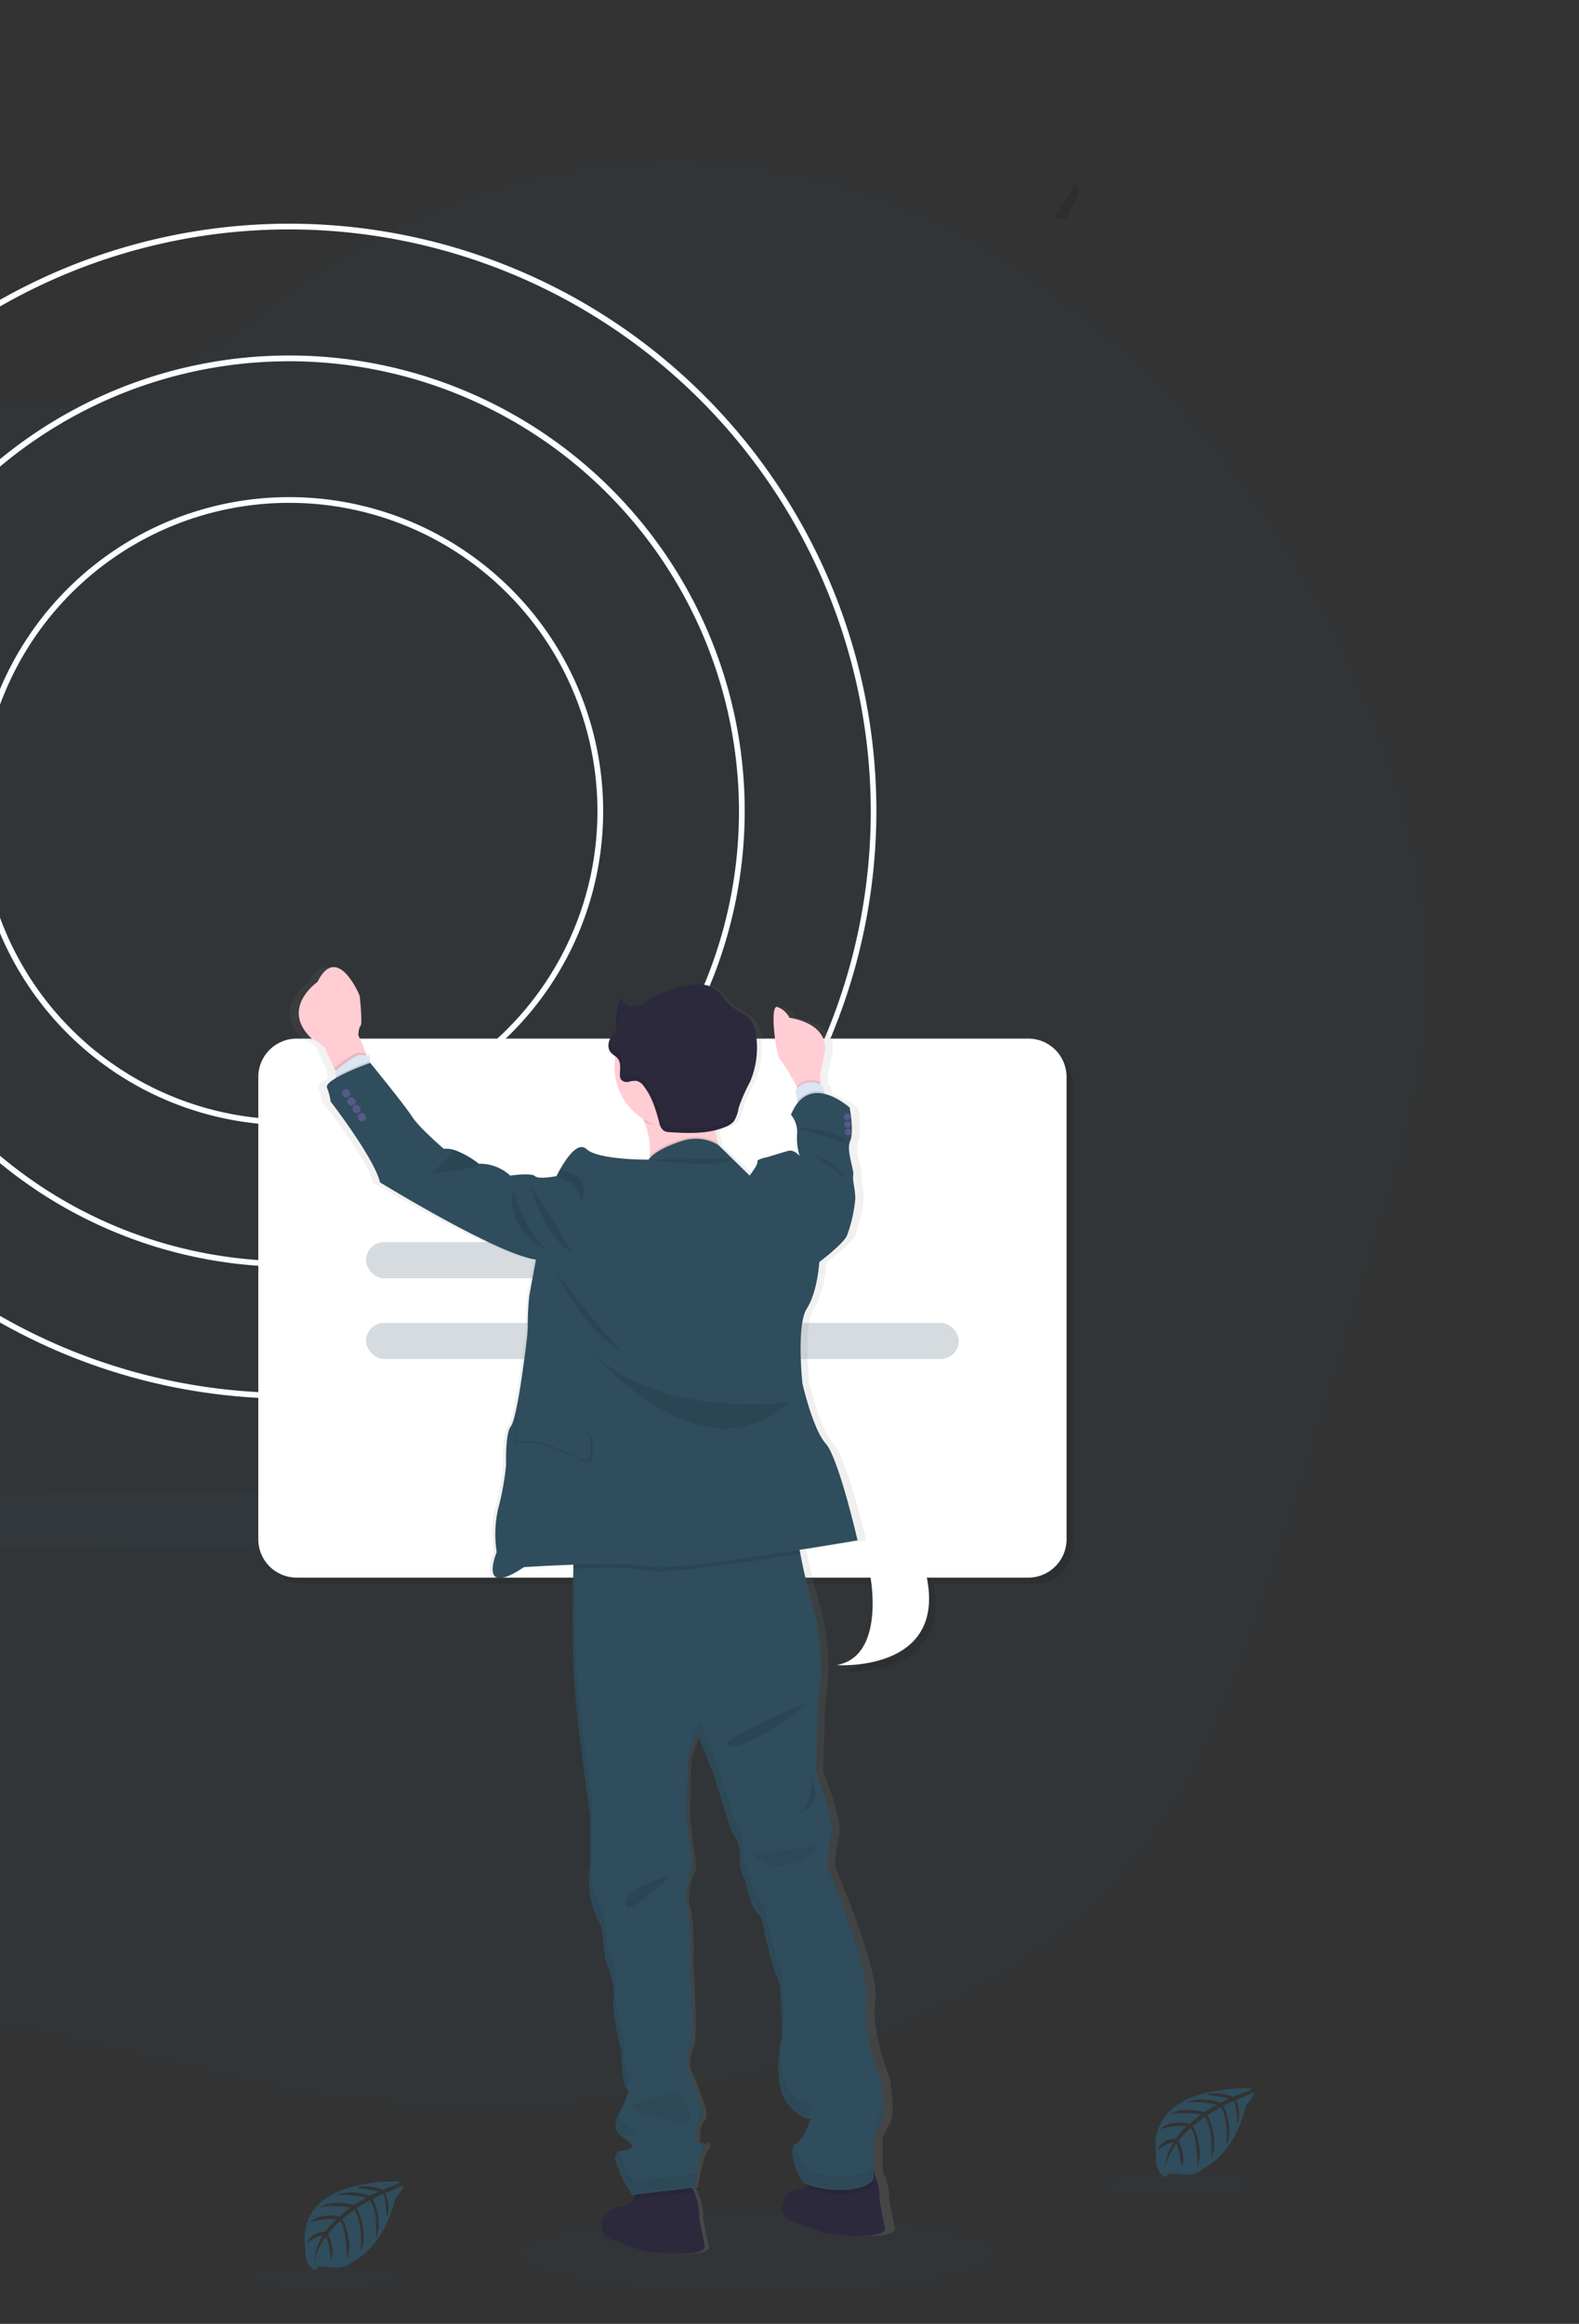 <svg xmlns="http://www.w3.org/2000/svg" xmlns:xlink="http://www.w3.org/1999/xlink" width="329" height="484" viewBox="0 0 329 484">
  <rect x="0" y="0" width="329" height="484" fill="#333333" stroke="none"/>
  <defs>
    <clipPath id="clip-path">
      <rect id="Rectángulo_34" data-name="Rectángulo 34" width="329" height="484" transform="translate(548 110)" fill="none" stroke="#707070" stroke-width="1"/>
    </clipPath>
    <linearGradient id="linear-gradient" x1="0.5" y1="1" x2="0.5" gradientUnits="objectBoundingBox">
      <stop offset="0" stop-color="gray" stop-opacity="0.251"/>
      <stop offset="0.54" stop-color="gray" stop-opacity="0.122"/>
      <stop offset="1" stop-color="gray" stop-opacity="0.102"/>
    </linearGradient>
  </defs>
  <g id="Enmascarar_grupo_2" data-name="Enmascarar grupo 2" transform="translate(-548 -110)" clip-path="url(#clip-path)">
    <g id="undraw_work_chat_erdt" transform="translate(321.703 110.096)">
      <path id="Trazado_16" data-name="Trazado 16" d="M455.774,109.7c-27.5,23.344-63.169,21.833-94.427,9.686s-59.97-33.767-90.425-49.137a253.877,253.877,0,0,0-79.443-25.11c-38.815-5.387-82.161,1.189-109.2,38.91-30.116,42.026-27.8,117.824,4.757,156.378C103.6,260.048,125.3,269.68,144.22,285.021s36.442,40.765,34.831,70.34c-1.492,27.351-18.837,48.382-36.787,61.564-13.872,10.185-30.954,21.31-32.625,42.412-1.617,20.412,12.748,36.413,26.465,45.51C180.853,534.523,236,534.238,280.59,504.1c15.9-10.756,30.5-25.062,47.181-33.434,43.792-22,92.049.143,138.421,8.247A230.334,230.334,0,0,0,583.92,468.518c22.963-8.223,46.015-20.811,62.147-44.214,11.636-16.886,18.884-38.262,25.686-59.37q10.881-33.755,20.924-68c4.013-13.705,7.968-27.672,9.008-42.329,1.879-26.566-6.041-52.829-16.827-75.246C659.249,126.128,616.117,88.7,569.406,79.191s-96.128,9.062-132.356,49.7" transform="translate(-178.06 -43.49)" fill="#2f4d5c" opacity="0.1"/>
      <ellipse id="Elipse_1" data-name="Elipse 1" cx="134.96" cy="6.16" rx="134.96" ry="6.16" transform="translate(156.134 310.48)" fill="#2f4d5c" opacity="0.1"/>
      <path id="Trazado_17" data-name="Trazado 17" d="M459.575,366.39A122.355,122.355,0,1,1,581.912,244.035,122.492,122.492,0,0,1,459.575,366.39Zm0-243.521A121.166,121.166,0,1,0,580.741,244.035,121.3,121.3,0,0,0,459.575,122.869Z" transform="translate(-173.011 -75.187)" fill="#fff"/>
      <path id="Trazado_18" data-name="Trazado 18" d="M478.293,357.654a94.9,94.9,0,1,1,94.9-94.9A95.012,95.012,0,0,1,478.293,357.654Zm0-188.6A93.708,93.708,0,1,0,572,262.757,93.816,93.816,0,0,0,478.293,169.049Z" transform="translate(-191.729 -93.909)" fill="#fff"/>
      <path id="Trazado_19" data-name="Trazado 19" d="M498.405,348.27a65.405,65.405,0,1,1,65.405-65.405A65.405,65.405,0,0,1,498.405,348.27Zm0-129.621a64.216,64.216,0,1,0,64.216,64.216,64.216,64.216,0,0,0-64.216-64.216Z" transform="translate(-211.841 -114.017)" fill="#fff"/>
      <path id="Trazado_46" data-name="Trazado 46" d="M568.575,807.45s-22.624-1.368-19.954,14.484a3.867,3.867,0,0,0,2.01,4.073s.042-1.189,2.319-.773a10.4,10.4,0,0,0,2.456.119,5.131,5.131,0,0,0,3.009-1.243h0s6.356-2.628,8.83-13.021c0,0,1.831-2.266,1.784-2.848l-3.817,1.629s1.3,2.753.274,5.042c0,0-.119-4.941-.856-4.822-.149,0-1.98.951-1.98.951s2.242,4.8.547,8.283c0,0,.642-5.91-1.249-7.932l-2.688,1.564s2.622,4.959.844,9c0,0,.458-6.2-1.409-8.616l-2.438,1.9s2.468,4.882.963,8.235c0,0-.2-7.218-1.492-7.73a14.623,14.623,0,0,0-2.45,2.646s1.683,3.568.636,5.417c0,0-.642-4.81-1.189-4.828,0,0-2.123,3.187-2.343,5.351a11.582,11.582,0,0,1,1.826-5.678,6.368,6.368,0,0,0-3.247,1.683s.327-2.253,3.77-2.45a16.253,16.253,0,0,1,2.224-2.563,13.942,13.942,0,0,0-5.5.636s1.825-2.129,6.13-1.189l2.378-1.962s-4.507-.595-6.422.065c0,0,2.2-1.885,7.07-.511l2.616-1.57a23.771,23.771,0,0,0-6.13-.529s2.414-1.3,6.9.113l1.873-.844s-2.818-.553-3.639-.636-.868-.315-.868-.315a9.729,9.729,0,0,1,5.286.595S568.641,807.7,568.575,807.45Z" transform="translate(-258.626 -353.192)" fill="#2f4d5c"/>
      <ellipse id="Elipse_5" data-name="Elipse 5" cx="16.012" cy="2.705" rx="16.012" ry="2.705" transform="translate(278.352 471.495)" fill="#2f4d5c" opacity="0.1"/>
      <path id="Trazado_47" data-name="Trazado 47" d="M866.688,774.85s-22.594-1.362-19.954,14.49a3.867,3.867,0,0,0,2.01,4.073s.042-1.189,2.319-.779a10.482,10.482,0,0,0,2.462.119,5.077,5.077,0,0,0,3-1.243h0s6.362-2.622,8.83-13.016c0,0,1.831-2.271,1.784-2.854l-3.841,1.665s1.3,2.753.279,5.042c0,0-.125-4.947-.856-4.828-.149,0-1.986.951-1.986.951s2.241,4.8.553,8.288c0,0,.642-5.91-1.255-7.938l-2.688,1.57s2.622,4.953.844,9c0,0,.458-6.2-1.409-8.616l-2.432,1.885s2.462,4.887.957,8.241c0,0-.2-7.224-1.486-7.766a14.906,14.906,0,0,0-2.456,2.652s1.688,3.568.642,5.411c0,0-.642-4.8-1.189-4.828,0,0-2.123,3.187-2.343,5.351a11.562,11.562,0,0,1,1.831-5.678,6.4,6.4,0,0,0-3.253,1.683s.333-2.248,3.776-2.45a16.252,16.252,0,0,1,2.224-2.563,13.977,13.977,0,0,0-5.506.636s1.831-2.129,6.13-1.159l2.378-1.962s-4.513-.594-6.422.065c0,0,2.2-1.879,7.07-.511l2.616-1.564a23.55,23.55,0,0,0-6.136-.529s2.414-1.3,6.9.107l1.873-.838s-2.818-.553-3.645-.642-.868-.315-.868-.315a9.746,9.746,0,0,1,5.292.594S866.76,775.1,866.688,774.85Z" transform="translate(-379.486 -339.976)" fill="#2f4d5c"/>
      <ellipse id="Elipse_6" data-name="Elipse 6" cx="16.012" cy="2.705" rx="16.012" ry="2.705" transform="translate(455.606 452.111)" fill="#2f4d5c" opacity="0.1"/>
      <path id="Trazado_66" data-name="Trazado 66" d="M815.86,109.455l-2.818,5.476a10.912,10.912,0,0,1-2.628-.547l-.244-.291c1.154.44,5.042-6.9,5.042-6.9l.125.1C815.658,108.569,815.86,109.455,815.86,109.455Z" transform="translate(-364.749 -69.313)" opacity="0.1"/>
      <ellipse id="Elipse_23" data-name="Elipse 23" cx="49.969" cy="8.199" rx="49.969" ry="8.199" transform="translate(334.018 461.143)" fill="#2f4d5c" opacity="0.1"/>
      <g id="Grupo_20" data-name="Grupo 20" transform="translate(281.45 217.545)" opacity="0.1">
        <path id="Trazado_114" data-name="Trazado 114" d="M694.815,409.36H542.368a7.991,7.991,0,0,0-7.968,7.967v96.324a7.991,7.991,0,0,0,7.968,7.967h119.59s3.1,16.446-7.082,18.212c0,0,22.791,1.635,18.807-18.212h21.132a7.991,7.991,0,0,0,7.968-7.967V417.327A7.991,7.991,0,0,0,694.815,409.36Z" transform="translate(-534.4 -409.36)"/>
        <g id="Grupo_19" data-name="Grupo 19" transform="translate(22.44 42.388)" opacity="0.2">
          <rect id="Rectángulo_30" data-name="Rectángulo 30" width="123.497" height="7.528" rx="3.764" transform="translate(0 16.821)"/>
          <rect id="Rectángulo_31" data-name="Rectángulo 31" width="53.549" height="7.528" rx="3.764"/>
        </g>
      </g>
      <path id="Trazado_115" data-name="Trazado 115" d="M692.6,407.13H540.127a7.991,7.991,0,0,0-7.968,7.968v96.324a7.991,7.991,0,0,0,7.968,7.968h119.59s3.1,16.446-7.081,18.218c0,0,22.8,1.635,18.813-18.218H692.6a7.991,7.991,0,0,0,7.968-7.967V415.1A7.991,7.991,0,0,0,692.6,407.13Z" transform="translate(-252.042 -190.911)" fill="#fff"/>
      <g id="Grupo_21" data-name="Grupo 21" transform="translate(302.564 258.607)" opacity="0.2">
        <rect id="Rectángulo_32" data-name="Rectángulo 32" width="123.497" height="7.528" rx="3.764" transform="translate(0 16.821)" fill="#2f4d5c"/>
        <rect id="Rectángulo_33" data-name="Rectángulo 33" width="53.549" height="7.528" rx="3.764" fill="#2f4d5c"/>
      </g>
      <path id="Trazado_116" data-name="Trazado 116" d="M669.2,644.53c-.719-3.05-1.189-5.732-1.189-5.732a11.815,11.815,0,0,0-1.326-5.821v-.832h0V626a20.609,20.609,0,0,1,1.552-3.217c1.106-1.932,0-9.008,0-9.008s-4.1-9.977-3.1-16.3-8.425-28.106-8.425-28.106a27.637,27.637,0,0,1,.886-6.219,4.816,4.816,0,0,0,.119-1.3,1.468,1.468,0,0,0,0-.161v.054c-.143-4.162-3.443-12-3.443-12l.446-14.906s2.1-8.794-1.332-20.6c-1.189-4.115-1.968-7.415-2.456-9.953-.053-.291-.107-.595-.155-.832,7.076-1.076,12.486-1.974,12.486-1.974s-4.091-17.166-6.862-20.139-4.983-12.486-4.983-12.486-1.445-12.124.886-15.662,2.658-9.65,2.658-9.65,5.351-3.865,5.987-5.577a29.508,29.508,0,0,0,1.784-7.617c0-2.039-.666-3.865-.446-4.935s-1.552-5.149-.666-7.082a5.2,5.2,0,0,0,.357-1.861v-.053h0a26.288,26.288,0,0,0-.47-5.03,14.27,14.27,0,0,0-5.262-2.812l-.119-.464-.3-1.189c-.178-.119-.351-.22-.523-.315v-.44l-.054-1.742.838-3.912c1.635-6.814-7.456-7.831-7.456-7.831a4.757,4.757,0,0,0-2.574-2.254c-1.831-.642-.3,10.245.553,10.941.642.523,2.628,3.936,3.568,5.613h0l.155.279a3.348,3.348,0,0,0-.416.434l.345,2.378.054.363a9.91,9.91,0,0,0-1.451,2.474,5.283,5.283,0,0,1,1.332,3.865,11.749,11.749,0,0,0,.547,4.715c-.1-.113-1.266-1.379-2.432-1.07s-4.436,1.29-4.436,1.29-2.438.428-2.212.963-1.665,2.9-1.665,2.9l-6.54-6.208c-.059-.184-.131-.369-.19-.565a15.585,15.585,0,0,1-.595-2.717,15.559,15.559,0,0,0,2.093-.666,4.531,4.531,0,0,0,1.784-1.159,7.058,7.058,0,0,0,1.052-2.824A40.858,40.858,0,0,1,640.033,406a17.6,17.6,0,0,0,1.308-9.733,6.426,6.426,0,0,0-1-2.848c-1.07-1.475-3.009-2.069-4.424-3.246s-2.319-2.973-3.96-3.847a7.884,7.884,0,0,0-4.977-.428,26.81,26.81,0,0,0-9.281,3.377,4.78,4.78,0,0,1-3.1,1.023,4.183,4.183,0,0,1-2.242-1.647.109.109,0,0,1,.03-.089l-.071-.083a11.517,11.517,0,0,0-.969,4.858,6.914,6.914,0,0,0,.03.785v.5h0a1.188,1.188,0,0,1-.048.351,2.554,2.554,0,0,1-.595.886,4.671,4.671,0,0,0-.535.725,2.4,2.4,0,0,1,.089-.268,3.9,3.9,0,0,0-.678,2.069,2.045,2.045,0,0,0,.488,1.475,7.139,7.139,0,0,0,1.07.862,12.486,12.486,0,0,0,5.946,12.986c.077.184.155.375.226.565a15.634,15.634,0,0,1,1.189,7.135,2.6,2.6,0,0,1-.083.523c-.036.172-.161.178-.232.273h0s-10.816.107-13.366-2.2-6.428,5.631-6.428,5.631-3.877.749-4.65,0-5.322-.107-5.322-.107a9.781,9.781,0,0,0-6.731-2.462,20,20,0,0,0-4.959-2.759h0l-.119-.042h0a5.577,5.577,0,0,0-2.438-.309s-5.322-4.4-6.874-6.755-8.919-11.113-8.972-11.155v-.422l-.083-1.278a4.226,4.226,0,0,1-.66.059c-.042-.125-.089-.274-.149-.44a24.726,24.726,0,0,0-1.57-3.609s0-1.605.47-2.01-.2-6.3-.2-6.3-4.792-11.208-9.085-2.842c0,0-8.116,5.417-1.3,11.719,0,0,2.717,1.314,3.1,2.378.256.678,1.189,2.569,1.784,3.823l.279.565-.077.065.1,1.052.042.4c-1.284.731-2.152,1.451-1.944,2a12.1,12.1,0,0,1,.779,2.9s9.383,11.773,10.6,16.827c0,0,25.264,15.013,33.577,16.084l-1.439,7.51a60.071,60.071,0,0,0-.333,6.112c.107,1.611-1,8.919-1,8.919s-1.439,10.7-2.658,12.225-.969,7.926-.969,7.926a54.188,54.188,0,0,1-1.665,9.115,23.9,23.9,0,0,0-.333,9.121s-4.21,9.65,5.875,3.11c0,0,4.953-.309,10.655-.505v.595c0,.731,0,1.528-.036,2.378-.077,5.53-.107,13.146.143,18.914.446,10.185,3.568,30.354,3.568,30.354V568.9a13.91,13.91,0,0,0-.291,2.9,18.877,18.877,0,0,0,2.729,10.144l.779,6.755s1.819,4.454,1.855,7.135a4.119,4.119,0,0,1-.077.648,4.612,4.612,0,0,0-.089,1.035c-.1,3.068,1.748,10.405,1.748,10.405s.107,7.4,1.189,7.831c.946.369-1.266,4.269-1.926,5.387a.394.394,0,0,0-.042-.214l-.137.226a5.19,5.19,0,0,0-.345,1.867,2.693,2.693,0,0,0,1.231,2.6c2.1,1.284,3.235,2.378,1.445,2.789a19.216,19.216,0,0,0-1.95.41l-.095-.25a1.189,1.189,0,0,0-.725,1.3,5.4,5.4,0,0,0,.66,2.509,28.616,28.616,0,0,0,2.973,5.47l.856-.1a4.593,4.593,0,0,1-.493.916,3.534,3.534,0,0,1-1.255,1.112,3.781,3.781,0,0,1-1.516.517,4.288,4.288,0,0,0-3.14,1.528c-1.106,1.433-1.784,3.377.386,5.09l7.926,2.735s13.628,1.784,12.909-1.29-1.189-5.738-1.189-5.738a12.083,12.083,0,0,0-1.106-5.423,7.285,7.285,0,0,0-.481-.8l.481-.054s1-6.76,2.325-8.045c.309-.3.38-.523.3-.7.137-.369-.208-.595-.654-.708l-.1.268a6.493,6.493,0,0,0-1.326-.148s-.44-3.538,1-4.822a1.367,1.367,0,0,0,.279-1.052,5.905,5.905,0,0,0-.149-1.445l-.053.083a52.355,52.355,0,0,0-3.181-8.324s-.113-3.217.779-4.507-.113-17.481-.113-17.481.333-7.831-.666-11.476,1.219-7.938,1.219-7.938v-.238l.03-.054s-.053-.482-.131-1.231v.071c-.226-2.069-.648-5.827-.957-7.563-.446-2.468.107-14.27.107-14.27l2-5.042,3.568,8.693L636.18,562a9.855,9.855,0,0,1,1.909,4.923,2.431,2.431,0,0,1,0,.363,7.006,7.006,0,0,0-.042.779,6.861,6.861,0,0,0,1.148,4.121s1,5.47,2.551,6.867,1.552,4.073,1.552,4.073,1.879,7.938,2.771,9.335c.743,1.189.785,4.406.779,5.393h0v.291s.262,2.836.25,5.221v.85a.255.255,0,0,1,0-.065,8.708,8.708,0,0,1-.232,1.932.2.2,0,0,1-.036.113l.036-.4a20.43,20.43,0,0,0-.594,4.947c-.054,2.854.38,6.231,2.111,8.211,2.973,3.437,4.876,3.009,4.876,3.009s-1.439,4.287-3.217,5.143a1.009,1.009,0,0,0-.184.125,1.835,1.835,0,0,0-.048-.25,2.082,2.082,0,0,0-.517,1.6,11.4,11.4,0,0,0,2.194,6.356,3.463,3.463,0,0,0,1.5.874l-.28.172a6.129,6.129,0,0,1-.594.291,2.873,2.873,0,0,1-.9.232,4.246,4.246,0,0,0-3.14,1.528c-1.106,1.427-1.784,3.371.386,5.084l7.926,2.735S669.917,647.593,669.2,644.53Z" transform="translate(-256.456 -180.765)" fill="url(#linear-gradient)"/>
      <path id="Trazado_117" data-name="Trazado 117" d="M661.477,821.737,653.807,819c-2.117-1.713-1.439-3.657-.375-5.09a4.1,4.1,0,0,1,3.038-1.528,3.566,3.566,0,0,0,1.469-.517,3.441,3.441,0,0,0,1.189-1.112,5.607,5.607,0,0,0,.874-2.973s8.425-2.468,10.7,0a6.332,6.332,0,0,1,1.023,1.492,12.485,12.485,0,0,1,1.07,5.423s.434,2.682,1.124,5.738S661.477,821.737,661.477,821.737Z" transform="translate(-300.798 -352.894)" fill="#2d293d"/>
      <path id="Trazado_118" data-name="Trazado 118" d="M724.616,815.375l-7.67-2.735c-2.117-1.712-1.445-3.657-.375-5.084a4.061,4.061,0,0,1,3.038-1.528,2.693,2.693,0,0,0,.874-.232,4.52,4.52,0,0,0,.595-.291c2.141-1.189,2.087-4.073,2.087-4.073s8.419-2.468,10.7,0a5.751,5.751,0,0,1,.8,1.094,12.133,12.133,0,0,1,1.29,5.827s.428,2.682,1.124,5.738S724.616,815.375,724.616,815.375Z" transform="translate(-326.394 -350.32)" fill="#2d293d"/>
      <path id="Trazado_119" data-name="Trazado 119" d="M675.34,807.789a6.335,6.335,0,0,1,1.023,1.492h0l-12.623,1.463a5.605,5.605,0,0,0,.874-2.973S673.039,805.322,675.34,807.789Z" transform="translate(-305.385 -352.895)" opacity="0.1"/>
      <path id="Trazado_120" data-name="Trazado 120" d="M738.051,802.514v2.378c-1.956,3.234-11.452,2.527-14.211.9a4.52,4.52,0,0,0,.595-.291c2.141-1.189,2.087-4.073,2.087-4.073s8.419-2.468,10.7,0A5.746,5.746,0,0,1,738.051,802.514Z" transform="translate(-329.75 -350.32)" opacity="0.1"/>
      <path id="Trazado_121" data-name="Trazado 121" d="M706.547,701.393a21.857,21.857,0,0,0-1.5,3.217v8.473c-2.14,3.567-13.3,2.378-14.8.428s-3.11-6.969-1.391-7.825,3.11-5.149,3.11-5.149-1.825.428-4.721-3-2.039-11.048-1.5-12.873,0-7.938,0-7.938.107-4.287-.755-5.684-2.682-9.329-2.682-9.329,0-2.682-1.5-4.079-2.468-6.862-2.468-6.862a7.046,7.046,0,0,1-1.088-4.608c.327-2.682-1.819-5.577-1.819-5.577L671.787,629l-3.437-8.687-1.915,5.036s-.541,11.8-.107,14.27,1.07,9.008,1.07,9.008-2.147,4.293-1.189,7.938.642,11.476.642,11.476.963,16.2.107,17.481-.749,4.507-.749,4.507,4.394,9.436,2.973,10.7-.969,4.828-.969,4.828,2.973,0,1.718,1.284-2.194,8.063-2.194,8.063l-12.968,1.5a26.94,26.94,0,0,1-2.907-5.47c-1.718-3.972.321-3.568,2.051-3.966s.63-1.5-1.4-2.789-.862-4.162-.862-4.162,3.11-5.256,2.04-5.69S652.5,686.5,652.5,686.5s-2.147-8.8-1.611-11.154-1.719-8.045-1.719-8.045l-.749-6.761a18.593,18.593,0,0,1-2.378-12.76V637.362s-2.973-20.162-3.431-30.354c-.273-6.54-.2-15.43-.107-20.989.053-3.116.107-5.179.107-5.179L688.959,576a38.289,38.289,0,0,0,.838,6.879c.47,2.545,1.189,5.839,2.378,9.959,3.324,11.8,1.284,20.591,1.284,20.591l-.428,14.912s4.079,9.971,3.217,13.408a28.549,28.549,0,0,0-.856,6.219s9.115,21.774,8.152,28.1,2.973,16.3,2.973,16.3S707.617,699.461,706.547,701.393Z" transform="translate(-296.742 -259.372)" fill="#2f4d5c"/>
      <path id="Trazado_122" data-name="Trazado 122" d="M705.71,691.629l14.11-1.879S711.828,697.9,705.71,691.629Z" transform="translate(-322.4 -305.488)" opacity="0.05"/>
      <path id="Trazado_123" data-name="Trazado 123" d="M724.245,666.57s.482,4.989-2.575,6.867C721.676,673.438,727.146,672.575,724.245,666.57Z" transform="translate(-328.871 -296.09)" opacity="0.1"/>
      <path id="Trazado_124" data-name="Trazado 124" d="M713.2,639.88s-11.791,9.7-16.054,8.919S713.2,639.88,713.2,639.88Z" transform="translate(-318.691 -285.27)" opacity="0.1"/>
      <path id="Trazado_125" data-name="Trazado 125" d="M670.018,700.58s-8.955,2.033-9.222,5.631S670.018,700.58,670.018,700.58Z" transform="translate(-304.19 -309.878)" opacity="0.1"/>
      <path id="Trazado_126" data-name="Trazado 126" d="M673,775.8s-12.653,2.378-9.062,3.966a63.761,63.761,0,0,0,9.513,2.9S677.511,782.876,673,775.8Z" transform="translate(-305.207 -340.373)" opacity="0.05"/>
      <g id="Grupo_22" data-name="Grupo 22" transform="translate(345.668 321.158)" opacity="0.05">
        <path id="Trazado_127" data-name="Trazado 127" d="M658.97,785.517a2.521,2.521,0,0,1-1.154-1.837l-.131.226s-1.189,2.9.856,4.162c.238.149.458.3.66.44.38-.071.785-.125,1.189-.22C662.1,787.872,661.009,786.8,658.97,785.517Z" transform="translate(-648.46 -664.726)"/>
        <path id="Trazado_128" data-name="Trazado 128" d="M687.091,783.816c.351-.321.339-1.148.125-2.206a5.983,5.983,0,0,0-.719,3.11A2.6,2.6,0,0,1,687.091,783.816Z" transform="translate(-660.277 -663.887)"/>
        <path id="Trazado_129" data-name="Trazado 129" d="M683.646,695.58a14.42,14.42,0,0,0-.856,3.942,15.522,15.522,0,0,1,.981-2.711S683.723,696.329,683.646,695.58Z" transform="translate(-658.776 -629.01)"/>
        <path id="Trazado_130" data-name="Trazado 130" d="M732.842,685.3a4.937,4.937,0,0,0,.119-1.189c-.161.8-.274,1.54-.351,2.194A5.755,5.755,0,0,1,732.842,685.3Z" transform="translate(-678.974 -624.359)"/>
        <path id="Trazado_131" data-name="Trazado 131" d="M683.524,758.088a6.836,6.836,0,0,0,.321-2.378,8.083,8.083,0,0,0-.595,3.009A2.9,2.9,0,0,1,683.524,758.088Z" transform="translate(-658.963 -653.387)"/>
        <path id="Trazado_132" data-name="Trazado 132" d="M675.617,793.72a42.231,42.231,0,0,0-1.474,6.588l-12.968,1.5a27.187,27.187,0,0,1-2.908-5.47c-.149-.351-.267-.66-.363-.945-.779.357-1.082,1.189-.065,3.52a27.438,27.438,0,0,0,2.9,5.47l12.986-1.5s.963-6.755,2.248-8.045C676.6,794.208,676.193,793.887,675.617,793.72Z" transform="translate(-648.398 -668.796)"/>
        <path id="Trazado_133" data-name="Trazado 133" d="M652.486,689.285s.107,7.4,1.189,7.831h0c.541-1.225.9-2.378.422-2.58-1.076-.428-1.189-7.831-1.189-7.831s-2.141-8.794-1.605-11.154-1.719-8.045-1.719-8.045l-.749-6.755a18.57,18.57,0,0,1-2.378-12.766V637.579s-2.973-20.163-3.431-30.324c-.273-6.54-.2-15.459-.107-20.989,0-1,.03-1.9.048-2.646l-.369.036s-.06,2.063-.107,5.185c-.1,5.554-.172,14.461.107,20.983.428,10.191,3.431,30.354,3.431,30.354v10.405a18.57,18.57,0,0,0,2.378,12.766l.755,6.713s2.253,5.684,1.719,8.045S652.486,689.285,652.486,689.285Z" transform="translate(-642.403 -583.62)"/>
        <path id="Trazado_134" data-name="Trazado 134" d="M721.834,798.986a12.485,12.485,0,0,1-2.051-5.1c-1.326,1.189.2,5.833,1.623,7.67,1.5,1.927,12.653,3.11,14.8-.428v-2.045C733.3,801.965,723.273,800.811,721.834,798.986Z" transform="translate(-673.567 -668.865)"/>
        <path id="Trazado_135" data-name="Trazado 135" d="M749.974,782.015a20.814,20.814,0,0,0-1.5,3.217v1.492c.244-.553.595-1.284,1.076-2.152a6.416,6.416,0,0,0,.47-2.652A.361.361,0,0,0,749.974,782.015Z" transform="translate(-685.404 -664.013)"/>
        <path id="Trazado_136" data-name="Trazado 136" d="M720.5,774.136a20.7,20.7,0,0,0,1.058-2.551s-1.825.428-4.721-2.973c-2.111-2.5-2.23-7.212-1.926-10.292-.541,1.819-1.4,9.436,1.5,12.867C718.309,773.4,719.736,773.993,720.5,774.136Z" transform="translate(-671.576 -654.445)"/>
        <path id="Trazado_137" data-name="Trazado 137" d="M702.368,704.7a57.325,57.325,0,0,1,.214,6.356,9.271,9.271,0,0,1,.22-1c.541-1.819,0-7.932,0-7.932s.107-4.293-.749-5.684-2.682-9.335-2.682-9.335,0-2.682-1.5-4.073-2.468-6.867-2.468-6.867a7.022,7.022,0,0,1-1.076-4.608c.321-2.682-1.82-5.577-1.82-5.577l-3.651-11.589-3.431-8.687-1.932,5.042s0,.636-.065,1.629l1.57-4.1,3.431,8.687,3.663,11.589s2.146,2.9,1.825,5.577a7.021,7.021,0,0,0,1.076,4.608s.963,5.47,2.462,6.868,1.5,4.073,1.5,4.073,1.826,7.938,2.682,9.335S702.368,704.7,702.368,704.7Z" transform="translate(-659.036 -608.788)"/>
      </g>
      <path id="Trazado_138" data-name="Trazado 138" d="M723.245,406.11l-.809,3.912.048,1.742.036,1.29-4.477.458-.5-.928h0c-.927-1.677-2.848-5.09-3.472-5.613-.827-.7-2.3-11.583-.529-10.94a4.686,4.686,0,0,1,2.491,2.259S724.826,399.325,723.245,406.11Z" transform="translate(-325.237 -186.401)" fill="#ffcdd3"/>
      <path id="Trazado_139" data-name="Trazado 139" d="M725.817,423.485l-4.477.458-.5-.928h0a3.954,3.954,0,0,1,4.941-.815Z" transform="translate(-328.534 -196.807)" opacity="0.1"/>
      <path id="Trazado_140" data-name="Trazado 140" d="M726.772,425.867l-5.9,1.368-.119-.88-.339-2.378a4.06,4.06,0,0,1,5.714-.779l.292,1.189Z" transform="translate(-328.36 -197.073)" fill="#dce6f2"/>
      <path id="Trazado_141" data-name="Trazado 141" d="M560.6,400.918l-6.3,3.377-.595-1.189c-.595-1.255-1.492-3.145-1.736-3.823-.375-1.04-3-2.378-3-2.378-6.594-6.3,1.26-11.719,1.26-11.719,4.162-8.366,8.794,2.842,8.794,2.842s.642,5.9.19,6.3-.458,2.01-.458,2.01a24.417,24.417,0,0,1,1.522,3.609C560.5,400.55,560.6,400.918,560.6,400.918Z" transform="translate(-257.789 -180.757)" fill="#ffcdd3"/>
      <path id="Trazado_142" data-name="Trazado 142" d="M565.631,413.081l-6.3,3.377-.595-1.189c.886-.737,4.043-3.294,5.078-3.181a7.925,7.925,0,0,0,1.492.042C565.53,412.712,565.631,413.081,565.631,413.081Z" transform="translate(-262.817 -192.919)" opacity="0.1"/>
      <path id="Trazado_143" data-name="Trazado 143" d="M566.419,415.315l-7.076,3.49-.143-1.522-.1-1.052s4.1-3.514,5.316-3.383a6.4,6.4,0,0,0,1.849,0l.077,1.273Z" transform="translate(-262.963 -193.227)" fill="#dce6f2"/>
      <path id="Trazado_144" data-name="Trazado 144" d="M683.967,440.461s-30.871,3.484-25.1,1.611c4.013-1.308,5.607-3.859,5.946-6.7a16.086,16.086,0,0,0-1.154-7.135,30.7,30.7,0,0,0-2.759-5.577s23.6-12.98,18.878-1.189a18.909,18.909,0,0,0-1.338,5.589,15.624,15.624,0,0,0,.595,5.654A16.809,16.809,0,0,0,683.967,440.461Z" transform="translate(-303.119 -194.721)" fill="#ffcdd3"/>
      <path id="Trazado_145" data-name="Trazado 145" d="M681.658,421.476a18.912,18.912,0,0,0-1.338,5.589c-2.224,1.867-4.662,1.742-7.789,1.742-2.378,0-5.066.595-6.992-.595a30.707,30.707,0,0,0-2.759-5.577S686.379,409.667,681.658,421.476Z" transform="translate(-304.996 -194.715)" opacity="0.1"/>
      <circle id="Elipse_24" data-name="Elipse 24" cx="12.766" cy="12.766" r="12.766" transform="translate(354.347 209.381)" fill="#ffcdd3"/>
      <path id="Trazado_146" data-name="Trazado 146" d="M683.967,450.6s-30.871,3.484-25.1,1.611c4.013-1.308,5.607-3.859,5.946-6.7,1.534-1.665,4.62-2.866,6.606-3.5a9.222,9.222,0,0,1,5.6-.089,7.772,7.772,0,0,1,2.034.939,16.809,16.809,0,0,0,4.917,7.736Z" transform="translate(-303.119 -204.858)" opacity="0.1"/>
      <path id="Trazado_147" data-name="Trazado 147" d="M727,427.15l-5.9,1.368-.119-.88a5.215,5.215,0,0,1,5.667-1.938Z" transform="translate(-328.591 -198.356)" opacity="0.1"/>
      <path id="Trazado_148" data-name="Trazado 148" d="M566.488,416.185l-7.076,3.49-.143-1.522a52,52,0,0,1,7.135-3.163Z" transform="translate(-263.032 -194.098)" opacity="0.1"/>
      <path id="Trazado_149" data-name="Trazado 149" d="M689.862,582.891c-11.951,1.891-28.969,4.346-31.668,3.526-2.236-.684-9.389-.595-15.614-.4.054-3.116.107-5.179.107-5.179L689.023,576A38.289,38.289,0,0,0,689.862,582.891Z" transform="translate(-296.807 -259.372)" opacity="0.1"/>
      <path id="Trazado_150" data-name="Trazado 150" d="M666.752,515.07s-39.362,6.76-43.59,5.47-25.912.107-25.912.107c-9.757,6.54-5.684-3.11-5.684-3.11a24.014,24.014,0,0,1,.321-9.115,55.518,55.518,0,0,0,1.641-9.115s-.214-6.439.963-7.938,2.575-12.231,2.575-12.231,1.076-7.29.969-8.919a60.959,60.959,0,0,1,.321-6.112l1.391-7.51c-8.045-1.07-32.5-16.09-32.5-16.09-1.189-5.036-10.292-16.839-10.292-16.839a12.241,12.241,0,0,0-.755-2.9c-.642-1.712,9.014-5.143,9.014-5.143s7.183,8.794,8.687,11.155,6.647,6.754,6.647,6.754a5.233,5.233,0,0,1,2.378.309l.125.036h0a19.229,19.229,0,0,1,4.8,2.759,9.311,9.311,0,0,1,6.54,2.468s4.4-.642,5.149.107,4.507,0,4.507,0,3.752-7.938,6.22-5.631,12.932,2.2,12.932,2.2c1.4-1.855,4.792-3.187,6.915-3.871a9.264,9.264,0,0,1,5.6-.089,7.211,7.211,0,0,1,2.206,1.064l6.35,6.219s1.825-2.378,1.611-2.9,2.146-.963,2.146-.963,3.11-.969,4.287-1.29,2.259.957,2.378,1.07a12.575,12.575,0,0,1-.529-4.715,5.55,5.55,0,0,0-1.29-3.865c3.758-9.222,12.231-1.5,12.231-1.5s.963,5.042.107,6.969.856,6.011.642,7.082.428,2.9.428,4.935a28.938,28.938,0,0,1-1.718,7.611c-.648,1.712-5.791,5.577-5.791,5.577s-.321,6.118-2.575,9.656-.922,15.662-.922,15.662,2.146,9.46,4.846,12.486S666.752,515.07,666.752,515.07Z" transform="translate(-261.775 -194.357)" fill="#2f4d5c"/>
      <path id="Trazado_151" data-name="Trazado 151" d="M641.993,459.7s-1.189-3.538-2.253-3.859a25.5,25.5,0,0,1-3.11-1.4l.69-1.32s4.025,1.106,4.673,2.283S641.993,459.7,641.993,459.7Z" transform="translate(-294.395 -209.556)" opacity="0.1"/>
      <path id="Trazado_152" data-name="Trazado 152" d="M602.733,449.091c-.214,1.07-9.763,2.039-9.763,2.039l4.828-4.84h0l.119.042h0A19.229,19.229,0,0,1,602.733,449.091Z" transform="translate(-276.695 -206.787)" opacity="0.1"/>
      <circle id="Elipse_25" data-name="Elipse 25" cx="0.856" cy="0.856" r="0.856" transform="translate(297.558 226.731)" fill="#575988"/>
      <circle id="Elipse_26" data-name="Elipse 26" cx="0.856" cy="0.856" r="0.856" transform="translate(298.658 228.45)" fill="#575988"/>
      <circle id="Elipse_27" data-name="Elipse 27" cx="0.856" cy="0.856" r="0.856" transform="translate(299.734 230.031)" fill="#575988"/>
      <circle id="Elipse_28" data-name="Elipse 28" cx="0.856" cy="0.856" r="0.856" transform="translate(300.858 231.75)" fill="#575988"/>
      <circle id="Elipse_29" data-name="Elipse 29" cx="0.696" cy="0.696" r="0.696" transform="translate(402.122 231.815)" fill="#575988"/>
      <circle id="Elipse_30" data-name="Elipse 30" cx="0.696" cy="0.696" r="0.696" transform="translate(402.23 233.397)" fill="#575988"/>
      <circle id="Elipse_31" data-name="Elipse 31" cx="0.696" cy="0.696" r="0.696" transform="translate(402.325 234.978)" fill="#575988"/>
      <path id="Trazado_153" data-name="Trazado 153" d="M645.74,513.06c-.1-.125,24.075,30.407,42.846,12.766C688.586,525.826,658.928,529.845,645.74,513.06Z" transform="translate(-298.088 -233.856)" opacity="0.1"/>
      <path id="Trazado_154" data-name="Trazado 154" d="M622.38,539.76s14.466.392,15.977,4.555v4.335a2.765,2.765,0,0,1-2.688,0c-1.457-.791-10.209-5.232-13.289-3.1Z" transform="translate(-288.618 -244.68)" opacity="0.1"/>
      <path id="Trazado_155" data-name="Trazado 155" d="M622.83,539.76s13.836.375,15.281,4.346v4.12a2.652,2.652,0,0,1-2.575,0c-1.391-.749-9.757-4.989-12.706-2.973Z" transform="translate(-288.8 -244.68)" fill="#2f4d5c"/>
      <path id="Trazado_156" data-name="Trazado 156" d="M635.66,486.92a46.748,46.748,0,0,0,5.607,9.626,37.744,37.744,0,0,0,8.788,8.485S635.9,488.912,635.66,486.92Z" transform="translate(-294.001 -223.259)" opacity="0.1"/>
      <path id="Trazado_157" data-name="Trazado 157" d="M627.7,458.65s2.414,10.417,8.633,13.961Z" transform="translate(-290.774 -211.798)" opacity="0.1"/>
      <path id="Trazado_158" data-name="Trazado 158" d="M621.324,460.418c-.059-.19-2.141,8.241,8.021,12.909C629.369,473.326,625.028,471.858,621.324,460.418Z" transform="translate(-288.103 -212.513)" opacity="0.1"/>
      <path id="Trazado_159" data-name="Trazado 159" d="M727.717,448.666c-.161,0,5.018,3.294,6.422,4.822C734.139,453.488,730.774,448.451,727.717,448.666Z" transform="translate(-331.321 -207.747)" opacity="0.1"/>
      <path id="Trazado_160" data-name="Trazado 160" d="M665.446,416.921a2.717,2.717,0,0,0,1,1.724,2.754,2.754,0,0,0,1.189.268c3.894.238,7.944.41,11.541-1.088a4.366,4.366,0,0,0,1.784-1.159,7.2,7.2,0,0,0,1.023-2.824,37.041,37.041,0,0,1,2.378-5.423,18.189,18.189,0,0,0,1.26-9.733,6.453,6.453,0,0,0-.969-2.848c-1.035-1.475-2.913-2.069-4.281-3.241s-2.242-2.973-3.835-3.853a7.4,7.4,0,0,0-4.816-.428,25.415,25.415,0,0,0-9.05,3.377,4.492,4.492,0,0,1-2.973,1.023,4.153,4.153,0,0,1-2.212-1.695,11.89,11.89,0,0,0-.951,5.559,2.479,2.479,0,0,1,0,.838,2.588,2.588,0,0,1-.595.886c-.963,1.112-1.564,2.878-.595,4,.41.494,1.046.761,1.451,1.26.72.9.476,2.182.458,3.336a1.7,1.7,0,0,0,.285,1.13,1.647,1.647,0,0,0,1.576.375,4.37,4.37,0,0,1,1.677-.161,2.758,2.758,0,0,1,1.457,1.124C664,411.653,664.691,414.168,665.446,416.921Z" transform="translate(-301.782 -183.203)" fill="#2d293d"/>
      <g id="Grupo_23" data-name="Grupo 23" transform="translate(353.031 207.693)" opacity="0.1">
        <path id="Trazado_161" data-name="Trazado 161" d="M681.343,422.952a4.316,4.316,0,0,1-1.784,1.189c-3.568,1.5-7.646,1.326-11.541,1.082a2.593,2.593,0,0,1-1.189-.268,2.7,2.7,0,0,1-1-1.724c-.755-2.747-1.451-5.262-3.252-7.545a2.759,2.759,0,0,0-1.457-1.124,4.258,4.258,0,0,0-1.677.16,1.659,1.659,0,0,1-1.558-.375,1.713,1.713,0,0,1-.285-1.136c0-1.148.261-2.438-.458-3.33-.4-.505-1.035-.767-1.451-1.261a2.521,2.521,0,0,1-.25-2.563,2.936,2.936,0,0,0-.178,3.419c.41.493,1.047.761,1.451,1.26.719.9.476,2.182.458,3.336a1.7,1.7,0,0,0,.285,1.13,1.647,1.647,0,0,0,1.576.375,4.371,4.371,0,0,1,1.677-.161,2.759,2.759,0,0,1,1.457,1.124c1.784,2.283,2.5,4.8,3.252,7.551a2.015,2.015,0,0,0,2.2,1.992c3.895.238,7.944.41,11.541-1.088a4.365,4.365,0,0,0,1.784-1.159,3.407,3.407,0,0,0,.553-1.035A1.812,1.812,0,0,1,681.343,422.952Z" transform="translate(-654.786 -398.17)"/>
        <path id="Trazado_162" data-name="Trazado 162" d="M657.635,398.974a1.781,1.781,0,0,0,.392-.642,2.482,2.482,0,0,0,0-.838,11.834,11.834,0,0,1,.595-4.62l-.071-.083a11.807,11.807,0,0,0-.951,5.559A3.645,3.645,0,0,1,657.635,398.974Z" transform="translate(-655.914 -392.79)"/>
      </g>
      <path id="Trazado_163" data-name="Trazado 163" d="M668.84,449.375s15.947,2.111,17.38-.285" transform="translate(-307.453 -207.922)" opacity="0.1"/>
      <path id="Trazado_164" data-name="Trazado 164" d="M721,438.47s8.853,0,10.8,3.336" transform="translate(-328.599 -203.617)" opacity="0.1"/>
    </g>
  </g>
</svg>
